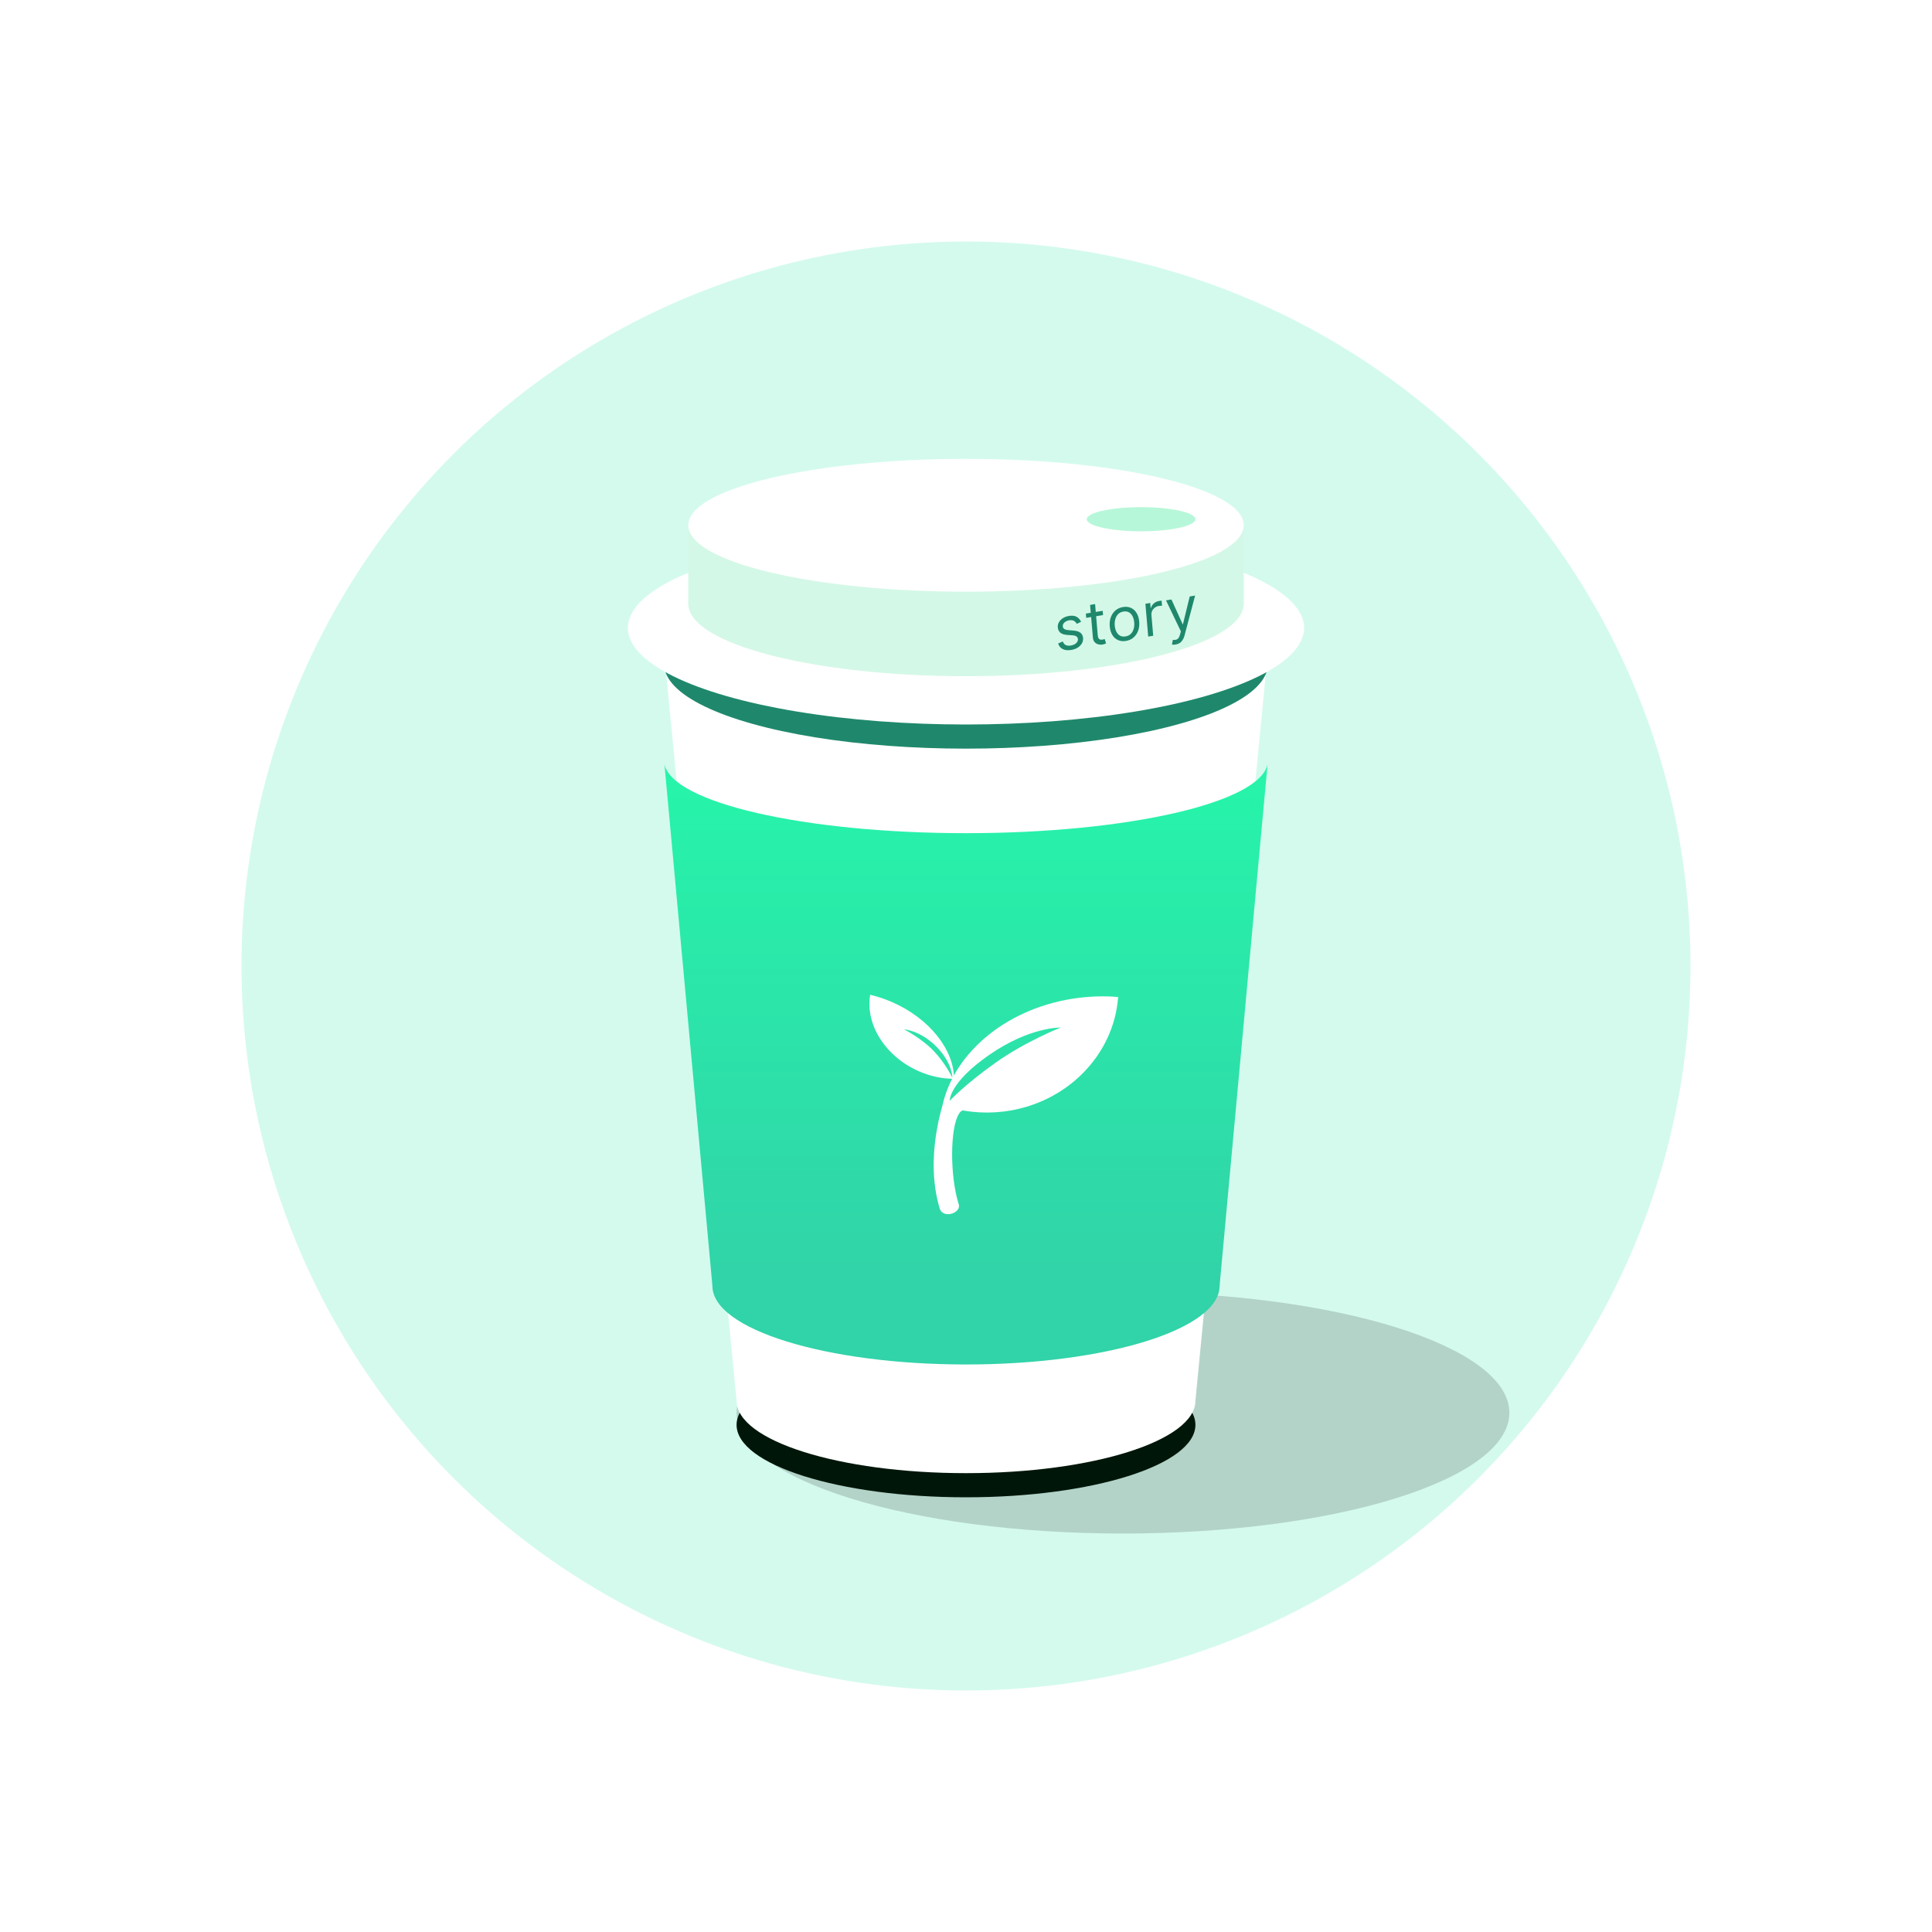 <svg width="160" height="160" viewBox="0 0 160 160" fill="none" xmlns="http://www.w3.org/2000/svg">
<g filter="url(#filter0_f_1545_55)">
<circle cx="80" cy="80" r="60" fill="#29EAAA" fill-opacity="0.2"/>
</g>
<path d="M125 117C125 122.523 110.673 127 93 127C75.327 127 61 122.523 61 117C61 111.477 75.327 107 93 107C110.673 107 125 111.477 125 117Z" fill="black" fill-opacity="0.16"/>
<path d="M99 118C99 121.314 90.493 124 80 124C69.507 124 61 121.314 61 118C61 114.686 69.507 112 80 112C90.493 112 99 114.686 99 118Z" fill="#001609"/>
<path d="M99 116C99 119.314 90.493 122 80 122C69.507 122 61 119.314 61 116C61 112.686 69.507 110 80 110C90.493 110 99 112.686 99 116Z" fill="white"/>
<path d="M55 54H105L99 116H61L55 54Z" fill="white"/>
<ellipse cx="80" cy="55" rx="25" ry="7" fill="#1F886C"/>
<ellipse cx="80" cy="52" rx="28" ry="8" fill="white"/>
<ellipse cx="80" cy="106.5" rx="21" ry="6.5" fill="#31D3A8"/>
<rect x="57" y="43" width="46" height="7" fill="#D4F8E7"/>
<ellipse cx="80" cy="50" rx="23" ry="6" fill="#D4F8E7"/>
<ellipse cx="80" cy="43.5" rx="23" ry="5.5" fill="white"/>
<path fill-rule="evenodd" clip-rule="evenodd" d="M105 63.002C105 63.001 105 63.001 105 63H105L105 63.002ZM104.975 63.268C104.392 66.457 93.433 69 80 69C66.568 69 55.611 66.458 55.025 63.269L59 106.5H101L104.975 63.268ZM55 63H55L55 63.001C55 63.001 55 63 55 63Z" fill="url(#paint0_linear_1545_55)"/>
<ellipse cx="4.5" cy="1" rx="4.5" ry="1" transform="matrix(1 0 0 -1 90 44)" fill="#B7F7D9"/>
<path fill-rule="evenodd" clip-rule="evenodd" d="M83.118 92.052C81.343 92.269 79.62 92.064 78.056 91.525C79.053 87.068 83.562 83.344 89.375 82.633C90.475 82.499 91.556 82.48 92.6 82.566C92.258 87.346 88.35 91.412 83.118 92.052ZM81.928 87.358C78.561 89.691 78.653 91.162 78.653 91.162C78.653 91.162 79.888 89.83 82.41 88.034C84.933 86.237 87.845 85.097 87.845 85.097C87.845 85.097 85.295 85.024 81.928 87.358Z" fill="white"/>
<path fill-rule="evenodd" clip-rule="evenodd" d="M76.128 88.729C77.086 89.144 78.069 89.34 79.006 89.343C79.017 86.96 76.985 84.333 73.846 82.975C73.252 82.718 72.654 82.522 72.064 82.384C71.647 84.815 73.303 87.507 76.128 88.729ZM77.544 86.675C78.894 88.034 78.869 89.253 78.869 89.253C78.869 89.253 78.302 88.05 77.294 87.004C76.285 85.959 74.862 85.246 74.862 85.246C74.862 85.246 76.194 85.316 77.544 86.675Z" fill="white"/>
<path d="M79.901 91.931C78.912 91.828 78.585 95.489 79.076 98.358C79.157 98.83 79.259 99.28 79.385 99.689C79.687 100.443 78.098 100.989 77.822 100.079C77.664 99.557 77.549 99.028 77.469 98.5C77.072 95.866 77.562 93.237 78.057 91.521" fill="white"/>
<path d="M89.531 51.496L89.169 51.664C89.14 51.605 89.1 51.55 89.05 51.499C89 51.446 88.935 51.406 88.855 51.38C88.774 51.354 88.674 51.351 88.554 51.37C88.389 51.398 88.255 51.459 88.152 51.553C88.05 51.647 88.004 51.752 88.014 51.868C88.022 51.972 88.067 52.048 88.147 52.096C88.227 52.144 88.348 52.175 88.51 52.188L88.918 52.222C89.164 52.241 89.351 52.302 89.479 52.404C89.607 52.505 89.68 52.65 89.696 52.84C89.709 52.995 89.677 53.142 89.599 53.279C89.522 53.416 89.407 53.533 89.256 53.63C89.104 53.727 88.924 53.792 88.715 53.827C88.44 53.872 88.208 53.849 88.018 53.759C87.827 53.668 87.698 53.511 87.631 53.288L88.015 53.124C88.065 53.264 88.145 53.362 88.255 53.418C88.366 53.474 88.507 53.488 88.676 53.46C88.869 53.428 89.018 53.362 89.124 53.261C89.232 53.158 89.28 53.048 89.27 52.932C89.262 52.837 89.223 52.764 89.152 52.711C89.081 52.657 88.976 52.625 88.838 52.615L88.38 52.583C88.129 52.565 87.94 52.503 87.814 52.398C87.689 52.292 87.618 52.145 87.602 51.958C87.589 51.805 87.62 51.662 87.695 51.53C87.771 51.398 87.881 51.286 88.023 51.194C88.167 51.102 88.334 51.041 88.523 51.01C88.789 50.966 89.003 50.99 89.165 51.083C89.328 51.176 89.45 51.314 89.531 51.496ZM91.32 50.584L91.351 50.938L89.956 51.168L89.926 50.814L91.32 50.584ZM90.276 50.096L90.69 50.028L90.912 52.618C90.922 52.736 90.947 52.822 90.986 52.875C91.026 52.927 91.073 52.959 91.129 52.97C91.185 52.98 91.244 52.979 91.305 52.969C91.35 52.962 91.388 52.953 91.416 52.944C91.445 52.933 91.468 52.925 91.485 52.918L91.601 53.279C91.574 53.294 91.536 53.312 91.487 53.331C91.438 53.35 91.374 53.367 91.297 53.38C91.18 53.399 91.064 53.392 90.947 53.36C90.832 53.328 90.733 53.266 90.651 53.174C90.569 53.082 90.522 52.957 90.508 52.799L90.276 50.096ZM93.245 53.08C93.002 53.12 92.784 53.097 92.59 53.01C92.398 52.924 92.241 52.784 92.121 52.591C92.001 52.398 91.929 52.161 91.905 51.88C91.881 51.597 91.91 51.342 91.994 51.114C92.079 50.886 92.207 50.698 92.379 50.551C92.553 50.404 92.761 50.311 93.004 50.271C93.247 50.231 93.464 50.254 93.656 50.341C93.85 50.427 94.006 50.568 94.126 50.762C94.247 50.956 94.32 51.195 94.344 51.478C94.368 51.759 94.338 52.013 94.253 52.239C94.169 52.466 94.041 52.653 93.867 52.8C93.695 52.947 93.487 53.04 93.245 53.08ZM93.212 52.705C93.397 52.675 93.545 52.602 93.656 52.487C93.767 52.372 93.844 52.231 93.888 52.066C93.932 51.901 93.946 51.728 93.93 51.546C93.915 51.365 93.872 51.2 93.801 51.053C93.73 50.905 93.631 50.793 93.504 50.716C93.376 50.639 93.22 50.615 93.036 50.646C92.851 50.676 92.704 50.75 92.593 50.866C92.482 50.982 92.405 51.124 92.361 51.29C92.317 51.456 92.303 51.63 92.319 51.812C92.334 51.993 92.377 52.157 92.448 52.304C92.518 52.45 92.617 52.561 92.745 52.637C92.872 52.713 93.028 52.736 93.212 52.705ZM95.09 52.718L94.857 50.001L95.257 49.935L95.292 50.346L95.32 50.341C95.357 50.199 95.437 50.075 95.558 49.97C95.679 49.865 95.821 49.799 95.982 49.773C96.012 49.768 96.05 49.762 96.096 49.756C96.141 49.749 96.176 49.745 96.2 49.744L96.236 50.169C96.222 50.167 96.189 50.167 96.138 50.169C96.088 50.168 96.036 50.173 95.981 50.182C95.85 50.203 95.736 50.25 95.638 50.323C95.541 50.394 95.467 50.483 95.416 50.589C95.365 50.694 95.346 50.808 95.356 50.931L95.504 52.65L95.09 52.718ZM97.361 53.377C97.291 53.389 97.228 53.394 97.172 53.391C97.117 53.389 97.078 53.385 97.056 53.378L97.129 52.992C97.232 53.002 97.322 52.997 97.398 52.977C97.475 52.957 97.54 52.911 97.594 52.839C97.65 52.767 97.697 52.658 97.735 52.512L97.794 52.287L96.564 49.72L97.013 49.646L97.941 51.689L97.969 51.684L98.527 49.396L98.975 49.322L98.1 52.624C98.061 52.773 98.007 52.9 97.939 53.004C97.871 53.11 97.789 53.194 97.692 53.255C97.597 53.316 97.486 53.357 97.361 53.377Z" fill="#1F886C"/>
<defs>
<filter id="filter0_f_1545_55" x="0" y="0" width="160" height="160" filterUnits="userSpaceOnUse" color-interpolation-filters="sRGB">
<feFlood flood-opacity="0" result="BackgroundImageFix"/>
<feBlend mode="normal" in="SourceGraphic" in2="BackgroundImageFix" result="shape"/>
<feGaussianBlur stdDeviation="10" result="effect1_foregroundBlur_1545_55"/>
</filter>
<linearGradient id="paint0_linear_1545_55" x1="80" y1="63" x2="80" y2="106.5" gradientUnits="userSpaceOnUse">
<stop stop-color="#26F5AA"/>
<stop offset="1" stop-color="#31D3A8"/>
</linearGradient>
</defs>
</svg>
